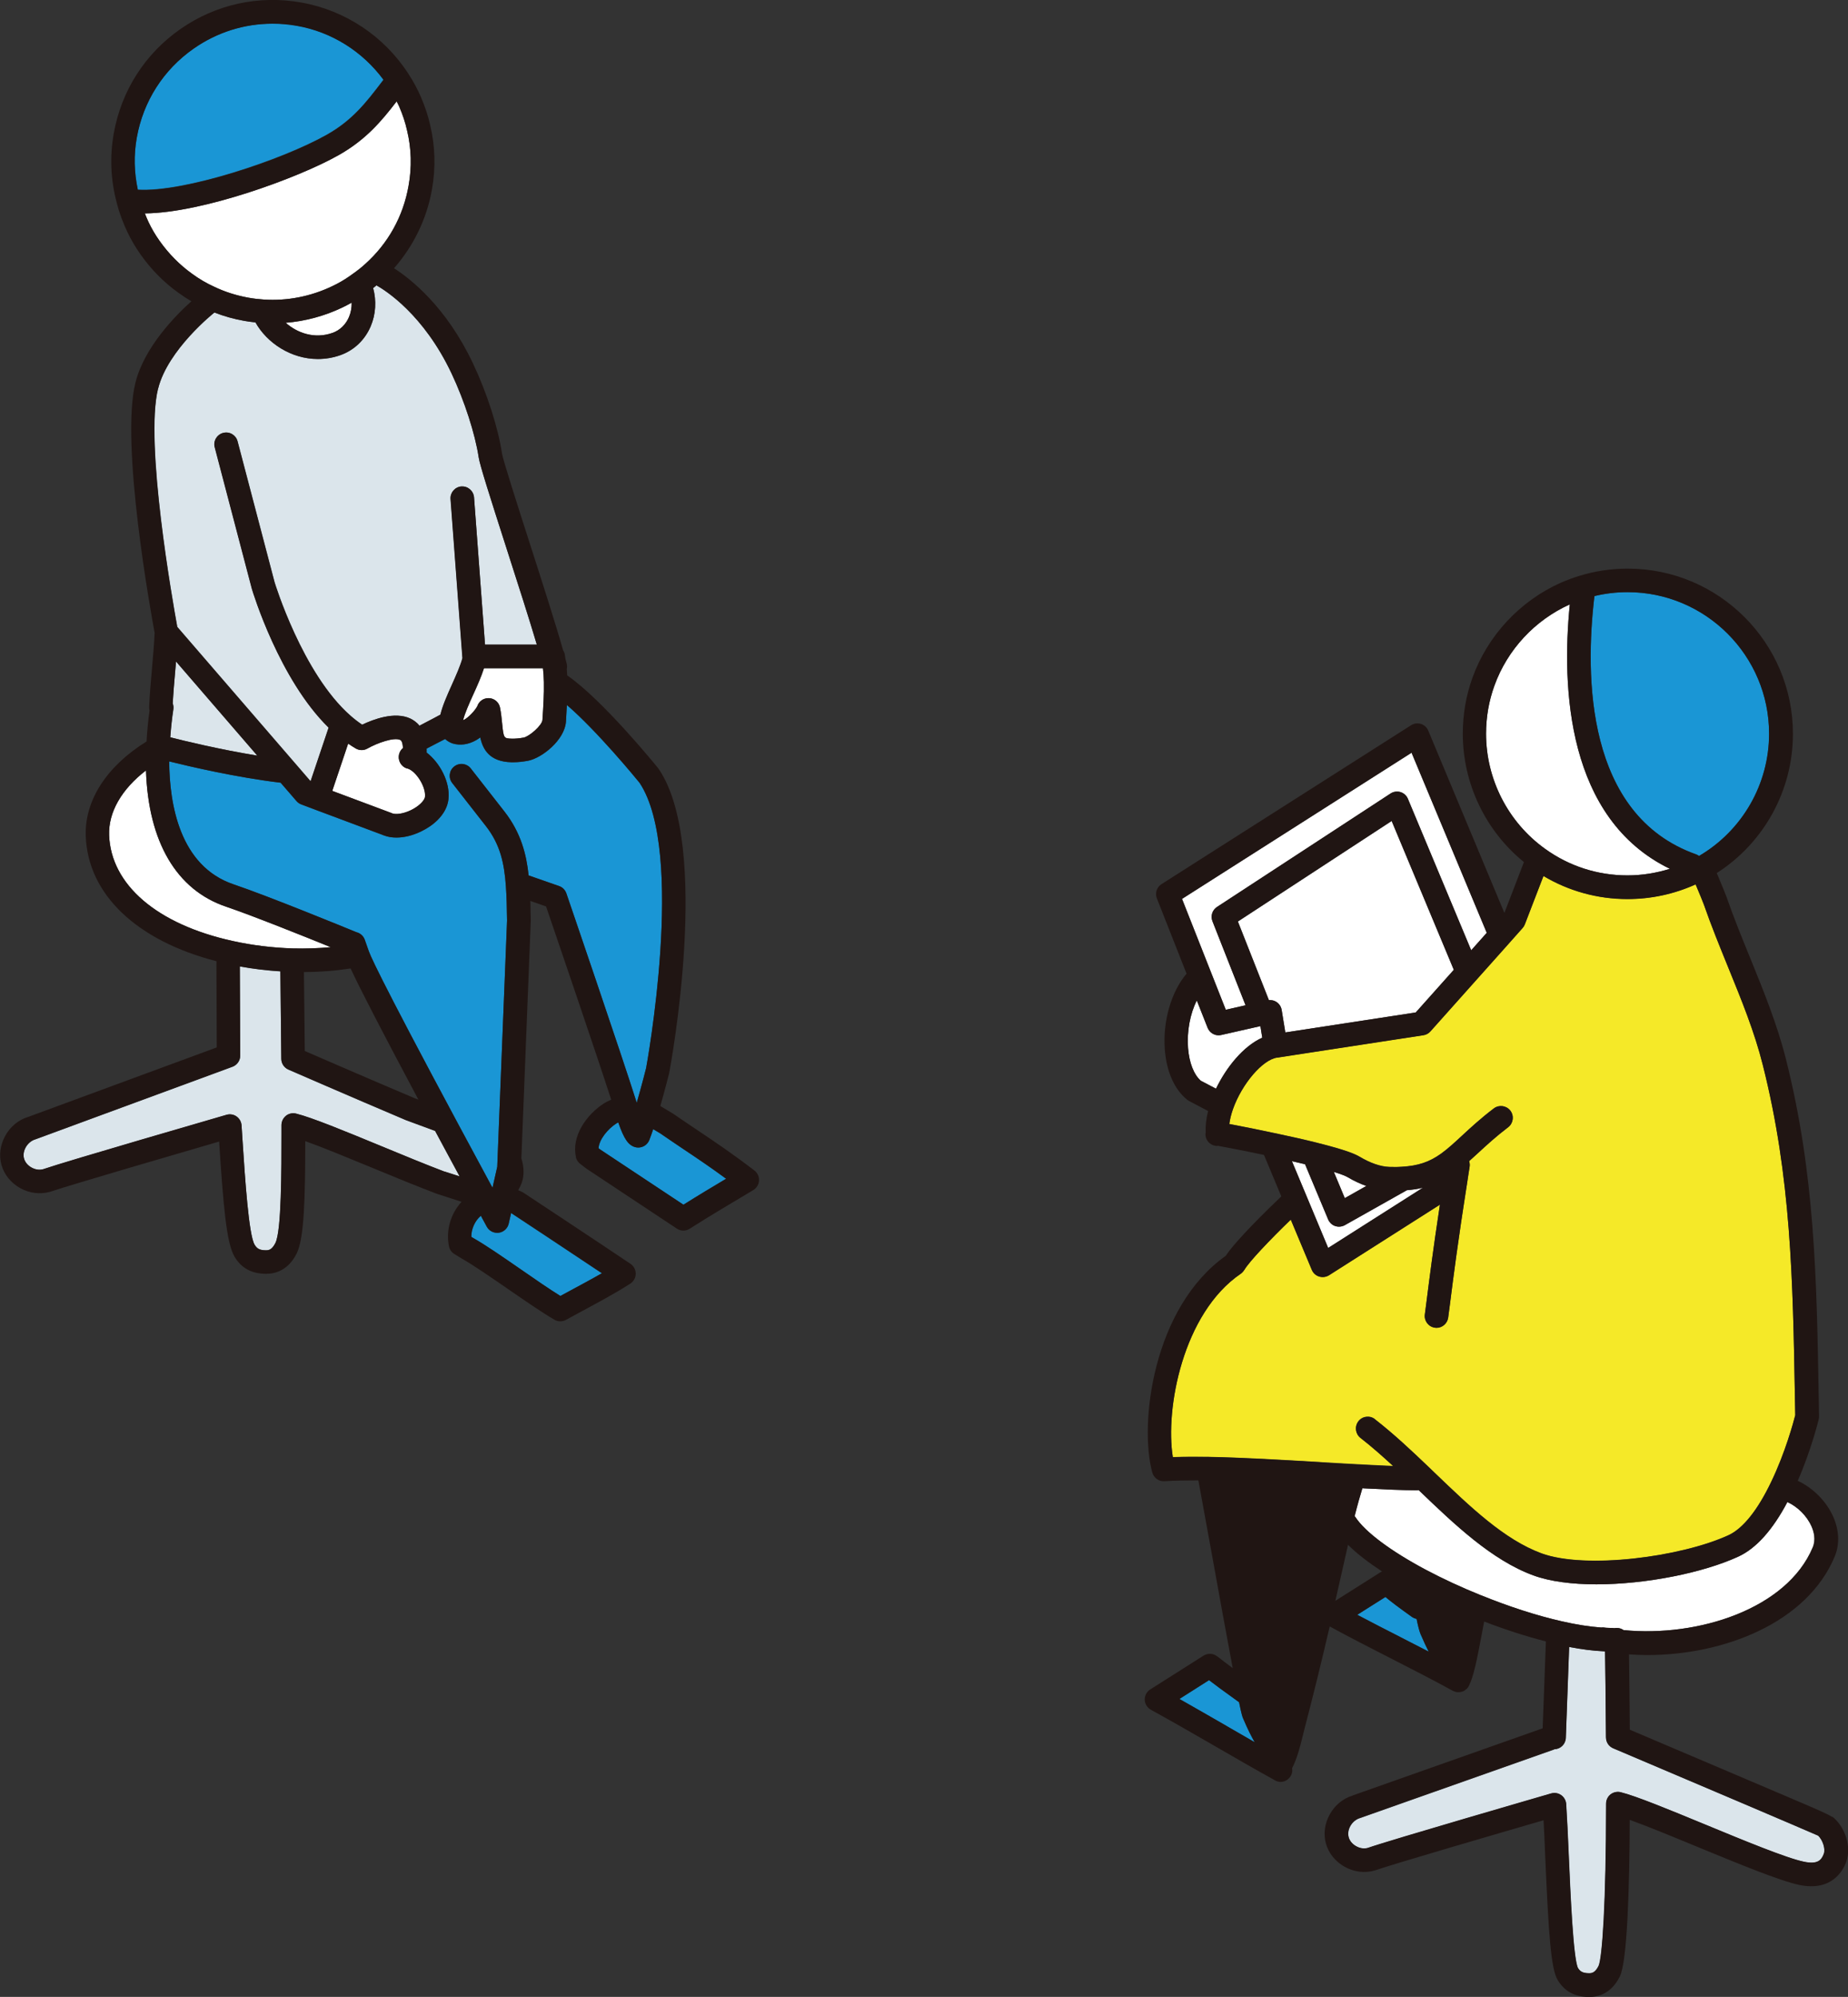 <?xml version="1.0" encoding="UTF-8"?>
<svg id="_レイヤー_2" data-name="レイヤー 2" xmlns="http://www.w3.org/2000/svg" viewBox="0 0 222.17 239.93">
  <rect x="0" y="0" width="222.17" height="239.93" fill="#333333" stroke="none"/>
  <defs>
    <style>
      .cls-1 {
        fill: none;
      }

      .cls-2 {
        fill: #201513;
      }

      .cls-3 {
        fill: #dbe5eb;
      }

      .cls-4 {
        fill: #fff;
      }

      .cls-5 {
        fill: #1a96d5;
      }

      .cls-6 {
        fill: #f5e928;
      }
    </style>
  </defs>
  <g id="layer">
    <g>
      <path class="cls-1" d="M166.01,188.87s.09-.04.14-.07c-1.5-.98-2.94-2.06-4.09-3.2-.5,2.24-1.01,4.48-1.52,6.72l5.47-3.46Z"/>
      <path class="cls-1" d="M36.65,126.28c2.1.91,7.77,3.36,13.2,5.67l.46.17c-4.32-8.09-7.05-13.38-8.15-15.76-1.78.28-3.66.43-5.61.44l.1,9.48Z"/>
      <path class="cls-3" d="M34.38,134.06c.34-.27.79-.37,1.21-.26,1.88.46,5.92,2.13,10.2,3.89,2.64,1.09,5.37,2.22,7.64,3.08l1.83.59c-1.04-1.93-2.02-3.75-2.95-5.47l-3.52-1.3c-6.87-2.91-14.05-6.04-14.12-6.07-.51-.22-.85-.73-.85-1.29l-.11-10.51c-1.65-.11-3.28-.3-4.88-.59l.05,10.71c0,.6-.37,1.13-.93,1.34l-23.69,8.72c-.99.29-1.62,1.43-1.37,2.32.12.43.45.82.89,1.07.46.26.96.33,1.4.21,2.85-.98,21.27-6.31,22.05-6.54.41-.12.86-.05,1.21.2.35.25.57.64.6,1.07l.12,1.86c.29,4.51.74,11.31,1.45,12.48.27.44.56.67,1.37.67.35,0,.72-.07,1.13-.88.74-1.44.73-8.82.73-13.23v-.93c0-.44.2-.85.54-1.12Z"/>
      <path class="cls-4" d="M39.75,113.8c-3.29-1.33-9.45-3.8-12.54-4.85-6-2.01-9.38-7.79-9.66-16.38-2.93,2.25-4.53,5.01-4.43,7.78.21,5.96,5.75,10.71,14.82,12.71,2.34.52,4.78.82,7.25.9h0c1.59.04,3.11-.02,4.56-.15Z"/>
      <path class="cls-5" d="M78.53,135.67c-.16.46-.31.91-.47,1.31-.22.55-.75.9-1.32.9-.12,0-.25-.02-.38-.05-.81-.23-1.33-.95-2.03-2.97-.07.03-.14.06-.2.1-1.09.68-2.11,1.96-2.18,3l.19.15c2.32,1.53,7.19,4.76,10.02,6.64,1.73-1.09,3.45-2.12,5.13-3.12-1.82-1.34-3.38-2.39-5.13-3.56-.86-.58-1.77-1.19-2.77-1.88l-.87-.52Z"/>
      <path class="cls-4" d="M56.89,83.47c-.49,1.08-1.03,2.29-1.21,3.08.63-.28,1.48-1.23,1.71-1.7.19-.58.73-.96,1.34-.96.02,0,.03,0,.05,0,.66.02,1.21.5,1.34,1.14.13.68.19,1.31.25,1.87.18,1.83.2,1.83,1.19,1.86.4,0,.86-.03,1.4-.13.69-.14,2.21-1.47,2.26-2.12.1-1.58.2-3.13.17-4.53-.01-.64-.05-1.19-.11-1.68h-7.09c-.32,1.01-.81,2.11-1.3,3.18Z"/>
      <path class="cls-3" d="M55.47,58.46c.76-.07,1.46.53,1.52,1.31l1.32,17.69h6.23c-.88-2.97-2.31-7.42-3.6-11.43-2.07-6.45-3.25-10.14-3.39-11.07-.43-2.84-1.71-6.79-3.26-10.08-3.35-7.09-7.95-9.99-9.03-10.59-.13.11-.26.22-.4.33.41,1.52.32,3.14-.29,4.58-.7,1.65-1.99,2.88-3.63,3.47-.91.33-1.83.47-2.73.47-3.21,0-6.11-1.92-7.5-4.4-.44-.05-.88-.1-1.33-.18-1.25-.22-2.46-.56-3.61-1.01,0,0,0,0,0,.01-.06.04-5.59,4.44-6.76,9.13-1.63,6.52,1.78,25.72,2.31,28.63l14.26,16.5s0,0,.01.01l1.76,2.04,2.17-6.45c-5.92-5.79-9.1-16.23-9.23-16.69l-4.46-16.99c-.2-.76.25-1.53,1.01-1.73.76-.2,1.53.25,1.73,1.01l4.45,16.94c.02.06,3.34,10.96,9.13,16.03.45.4.92.76,1.4,1.08,1.33-.64,3.91-1.62,5.79-.74.35.17.76.43,1.1.86.24-.12.5-.26.78-.41.54-.28,1.27-.66,1.74-.92.25-1.06.79-2.28,1.37-3.57.51-1.14,1.04-2.32,1.28-3.23,0-.03,0-.07-.01-.1l-1.42-19c-.06-.78.53-1.46,1.31-1.52Z"/>
      <path class="cls-5" d="M59.97,148.12c-.07,0-.13.01-.2.01-.52,0-1-.28-1.25-.74l-.71-1.31c-.71.61-1.16,1.59-1.15,2.54l.25.15c1.43.8,3.51,2.24,5.71,3.76,1.68,1.16,3.41,2.36,4.75,3.19.43-.23.87-.47,1.33-.72,1.17-.63,2.44-1.31,3.66-2.01-4.19-2.8-10.12-6.71-10.92-7.24l-.29,1.28c-.13.58-.6,1.01-1.19,1.09Z"/>
      <path class="cls-4" d="M47.68,12.18c-1.83,2.38-3.7,4.62-7.01,6.48-4.82,2.72-16.34,6.92-23.26,6.98.14.35.27.69.44,1.04.37.78.8,1.51,1.32,2.25,1.1,1.56,2.41,2.89,3.91,3.96.87.64,1.78,1.16,2.7,1.58,1.28.61,2.65,1.04,4.09,1.3.61.11,1.23.18,1.83.22,2.82.19,5.67-.37,8.25-1.61.72-.34,1.38-.72,1.97-1.13.16-.11.27-.18.37-.26.61-.43,1.13-.83,1.6-1.26,2.77-2.48,4.57-5.73,5.22-9.39.41-2.25.35-4.5-.18-6.68-.21-.95-.53-1.9-.94-2.85-.09-.22-.2-.42-.31-.63Z"/>
      <path class="cls-4" d="M48.45,89.88c-.01-.13-.03-.28-.06-.45-.08-.43-.22-.5-.28-.53-.75-.36-2.77.37-3.94,1.03-.43.25-.96.25-1.4,0-.31-.18-.61-.39-.92-.59l-1.91,5.68c2.37.89,4.75,1.78,7.14,2.67.03.01.06.02.08.04,0,0,.01,0,.02,0,.37.14,1.22.08,2.19-.38.98-.47,1.56-1.1,1.69-1.49.02-.06.03-.12.03-.16.11-1.19-1.09-3.07-2.11-3.37-.01,0-.03,0-.04-.01-.75-.22-1.17-1-.96-1.75.08-.29.25-.53.46-.71Z"/>
      <path class="cls-5" d="M32.74,2.84c-3.36,0-6.64,1.02-9.46,2.99-3.64,2.54-6.07,6.34-6.84,10.69-.38,2.11-.32,4.21.12,6.26,5.57.34,17.33-3.56,22.72-6.6,3.09-1.74,4.73-3.87,6.62-6.35.06-.08.13-.17.2-.26-2.51-3.4-6.24-5.75-10.41-6.49-.98-.18-1.97-.26-2.95-.26Z"/>
      <path class="cls-4" d="M39.98,40c.89-.32,1.59-1,1.97-1.9.23-.55.34-1.14.32-1.73-.35.2-.72.39-1.09.57-2.15,1.04-4.48,1.66-6.84,1.85,1.37,1.21,3.44,1.99,5.64,1.21Z"/>
      <path class="cls-3" d="M20.47,88.59c1.59.4,5.9,1.45,10.47,2.2l-9.77-11.31c-.03.37-.06.75-.1,1.12-.12,1.33-.24,2.69-.3,3.91.09.23.11.47.08.72-.18,1.15-.29,2.27-.37,3.37Z"/>
      <path class="cls-5" d="M56.6,92.34l4.05,5.18c2,2.56,2.64,5.18,2.9,7.67l3.67,1.28c.41.14.73.47.87.88.07.2,6.7,19.57,8.46,25.16.61-2.12,1.13-4.16,1.13-4.18.03-.17,4.79-25.91-.79-34.27-.47-.58-5.11-6.22-8.74-9.35-.03.66-.07,1.31-.11,1.99-.15,2.21-2.86,4.38-4.55,4.71-.65.12-1.23.18-1.76.18-.09,0-.18,0-.27,0-2.6-.07-3.41-1.53-3.72-2.98-.17.12-.35.24-.52.34-.93.52-1.89.65-2.78.39-.2-.06-.58-.22-.93-.54-.29.15-.62.32-1.01.52-.38.2-.84.43-1.21.63,0,.17.02.33,0,.48,1.62,1.25,2.81,3.55,2.63,5.49-.01.23-.06.52-.16.82-.42,1.27-1.57,2.42-3.17,3.18-1,.48-2.01.72-2.93.72-.53,0-1.04-.08-1.48-.25,0,0-.08-.02-.18-.07-2.78-1.04-5.57-2.08-8.34-3.12l-1.43-.54c-.22-.08-.42-.22-.58-.4l-1.91-2.21c-5.34-.64-10.94-1.95-13.4-2.56.03,5.09,1.23,12.59,7.76,14.78,4.17,1.41,13.39,5.18,14.74,5.74.45.11.84.43,1.01.9,0,0,.18.5.49,1.39.35.99,2.75,6.01,14.87,28.42l.57-2.52,1.18-29.6c-.02-1.6-.05-2.88-.14-4.1-.19-2.74-.67-5.02-2.4-7.23l-4.05-5.18c-.48-.62-.37-1.51.24-1.99.62-.48,1.51-.37,1.99.24Z"/>
      <path class="cls-2" d="M69.23,139.04c.08.32.26.6.52.8l.76.58c2.62,1.73,8.24,5.46,10.86,7.2.24.16.51.24.78.24s.53-.07.76-.22c2.4-1.53,4.8-2.95,7.12-4.33l.53-.32c.41-.24.66-.67.69-1.14.03-.47-.18-.92-.55-1.21-2.68-2.05-4.66-3.38-6.96-4.92-.86-.58-1.76-1.18-2.82-1.91l-1.42-.85s-.08-.05-.11-.08c.57-2,1.02-3.78,1.06-3.94.21-1.11,5.04-27.25-1.24-36.52-.02-.03-.05-.07-.07-.1-.28-.35-6.71-8.26-10.95-11.17-.01-.26-.03-.51-.05-.75.04-.19.04-.4,0-.6-.05-.24-.12-.47-.16-.63-.03-.19-.05-.37-.08-.53-.03-.18-.1-.35-.2-.5-.8-2.85-2.45-8-4.05-12.98-1.49-4.63-3.17-9.88-3.29-10.63-.47-3.13-1.81-7.3-3.5-10.87-3.22-6.81-7.49-10.15-9.49-11.43,2.33-2.65,3.93-5.91,4.55-9.41.48-2.64.4-5.28-.21-7.82-.25-1.1-.62-2.22-1.1-3.33-.43-.99-.93-1.91-1.48-2.75,0,0,0,0,0,0-.02-.02-.03-.05-.05-.08-2.91-4.5-7.6-7.61-12.87-8.54-5.1-.91-10.26.22-14.52,3.19-4.26,2.97-7.1,7.42-8.01,12.52-.5,2.82-.38,5.63.36,8.37,0,0,0,0,0,.01,0,.01,0,.03.01.04.29,1.14.72,2.3,1.27,3.46.44.92.95,1.79,1.56,2.66,1.28,1.82,2.82,3.38,4.57,4.63.51.37,1.03.71,1.56,1.02-1.86,1.66-5.66,5.49-6.73,9.79-1.84,7.36,1.9,27.83,2.31,30.05-.06,1.31-.19,2.83-.32,4.3-.14,1.57-.28,3.19-.34,4.6,0,.15.01.29.05.43-.18,1.25-.29,2.49-.36,3.72-4.8,2.97-7.46,7.09-7.31,11.36.25,7.01,6.11,12.57,15.73,15.05-.01.07-.02.14-.02.22l.04,10.13-22.67,8.35c-2.39.7-3.89,3.41-3.21,5.78.32,1.14,1.13,2.15,2.24,2.77,1.11.62,2.41.79,3.63.44,2.35-.8,15.56-4.65,20.3-6.03v.09c.49,7.47.86,12.13,1.86,13.77.83,1.37,2.07,2.03,3.79,2.03,1.11,0,2.65-.42,3.66-2.43.92-1.81,1.03-6.72,1.04-13.51,2.05.73,5.08,1.98,8.04,3.2,2.66,1.1,5.41,2.23,7.78,3.13l2.97.96c-1.31,1.42-1.91,3.45-1.51,5.36.08.38.31.71.64.91l.88.54c1.37.77,3.48,2.23,5.53,3.64,2.03,1.4,4.13,2.85,5.62,3.72.22.13.46.19.71.19s.47-.06.69-.18c.62-.34,1.3-.71,2.01-1.09,1.84-.99,3.93-2.11,5.72-3.26.4-.26.64-.7.65-1.18,0-.48-.23-.92-.62-1.19-4.26-2.87-12.79-8.49-12.95-8.6-.18-.1-.37-.17-.56-.25.19-.33.33-.64.42-.88.32-.89.28-1.95-.04-2.95l1.13-28.55c-.01-.88-.03-1.66-.05-2.38l1.89.66c1.09,3.2,5.9,17.27,7.83,23.22-.29.12-.57.26-.83.42-2.13,1.34-3.99,4-3.4,6.48ZM65.38,81.97c.03,1.41-.06,2.95-.17,4.53-.04.65-1.57,1.98-2.26,2.12-.54.1-1,.14-1.4.13-.99-.03-1.01-.03-1.19-1.86-.05-.56-.12-1.19-.25-1.87-.13-.65-.68-1.12-1.34-1.14-.02,0-.04,0-.05,0-.61,0-1.15.39-1.34.96-.23.47-1.07,1.43-1.71,1.7.18-.78.72-1.99,1.21-3.08.48-1.07.98-2.17,1.3-3.18h7.09c.06.49.1,1.04.11,1.68ZM16.57,22.79c-.44-2.06-.5-4.16-.12-6.26.78-4.36,3.21-8.16,6.84-10.69,2.82-1.97,6.09-2.99,9.46-2.99.98,0,1.97.09,2.95.26,4.17.73,7.9,3.08,10.41,6.49-.06.08-.13.17-.2.26-1.89,2.47-3.53,4.61-6.62,6.35-5.38,3.04-17.15,6.94-22.72,6.6ZM19.18,28.93c-.52-.73-.95-1.47-1.32-2.25-.17-.35-.3-.69-.44-1.04,6.92-.06,18.44-4.26,23.26-6.98,3.31-1.86,5.18-4.1,7.01-6.48.1.21.21.41.31.63.41.95.73,1.9.94,2.85.53,2.18.59,4.43.18,6.68-.64,3.67-2.45,6.91-5.22,9.39-.47.43-.98.83-1.6,1.26-.1.08-.21.15-.37.26-.59.41-1.25.79-1.97,1.13-2.58,1.24-5.43,1.8-8.25,1.61-.6-.04-1.22-.11-1.83-.22-1.44-.26-2.81-.69-4.09-1.3-.92-.41-1.83-.94-2.7-1.58-1.5-1.08-2.81-2.41-3.91-3.96ZM42.28,36.36c.02.59-.09,1.18-.32,1.73-.39.91-1.09,1.59-1.97,1.9-2.19.78-4.27,0-5.64-1.21,2.36-.19,4.68-.82,6.84-1.85.38-.18.74-.37,1.09-.57ZM19.01,46.68c1.17-4.69,6.7-9.08,6.76-9.13,0,0,0,0,0-.01,1.15.45,2.35.79,3.61,1.01.44.08.89.14,1.33.18,1.39,2.48,4.29,4.4,7.5,4.4.9,0,1.82-.15,2.73-.47,1.64-.59,2.93-1.82,3.63-3.47.61-1.44.7-3.06.29-4.58.14-.11.27-.22.4-.33,1.07.6,5.68,3.5,9.03,10.59,1.55,3.28,2.83,7.24,3.26,10.08.14.93,1.32,4.63,3.39,11.07,1.29,4.01,2.72,8.45,3.6,11.43h-6.23l-1.32-17.69c-.06-.78-.75-1.38-1.52-1.31-.78.06-1.37.74-1.31,1.52l1.42,19s0,.07.01.1c-.24.91-.77,2.09-1.28,3.23-.58,1.29-1.12,2.51-1.37,3.57-.47.26-1.2.64-1.74.92-.29.15-.55.28-.78.41-.35-.42-.75-.69-1.1-.86-1.88-.88-4.46.1-5.79.74-.48-.32-.94-.68-1.4-1.08-5.79-5.07-9.11-15.97-9.13-16.03l-4.45-16.94c-.2-.76-.97-1.21-1.73-1.01-.76.2-1.21.97-1.01,1.73l4.46,16.99c.14.46,3.31,10.9,9.23,16.69l-2.17,6.45-1.76-2.04s0,0-.01-.01l-14.26-16.5c-.53-2.92-3.94-22.11-2.31-28.63ZM48.95,92.33s.03,0,.04.01c1.02.3,2.22,2.17,2.11,3.37,0,.03,0,.09-.03.16-.13.39-.71,1.03-1.69,1.49-.97.46-1.82.52-2.19.38,0,0-.01,0-.02,0-.03-.01-.05-.02-.08-.04-2.38-.89-4.76-1.78-7.14-2.67l1.91-5.68c.3.21.6.41.92.59.44.25.97.25,1.4,0,1.17-.66,3.19-1.39,3.94-1.03.06.03.2.09.28.53.03.17.05.32.06.45-.22.18-.38.42-.46.71-.21.75.21,1.53.96,1.75ZM20.76,84.51c.07-1.22.19-2.59.3-3.91.03-.37.06-.74.1-1.12l9.77,11.31c-4.57-.74-8.87-1.79-10.47-2.2.08-1.1.2-2.22.37-3.37.04-.25,0-.49-.08-.72ZM13.12,100.35c-.1-2.76,1.5-5.52,4.43-7.78.29,8.59,3.67,14.37,9.66,16.38,3.09,1.04,9.25,3.51,12.54,4.85-1.46.14-2.97.19-4.56.15h0c-2.47-.08-4.91-.38-7.25-.9-9.06-2-14.6-6.75-14.82-12.71ZM42.15,116.36c1.1,2.38,3.83,7.66,8.15,15.76l-.46-.17c-5.43-2.3-11.1-4.76-13.2-5.67l-.1-9.48c1.95-.01,3.82-.16,5.61-.44ZM53.43,140.77c-2.27-.86-5-1.99-7.64-3.08-4.28-1.77-8.32-3.43-10.2-3.89-.42-.1-.87,0-1.21.26-.34.27-.54.68-.54,1.12v.93c0,4.41,0,11.79-.73,13.23-.41.81-.79.88-1.13.88-.81,0-1.1-.23-1.37-.67-.71-1.17-1.15-7.98-1.45-12.48l-.12-1.86c-.03-.43-.25-.82-.6-1.07-.35-.25-.79-.32-1.21-.2-.78.23-19.21,5.56-22.05,6.54-.43.12-.94.05-1.4-.21-.45-.25-.77-.64-.89-1.07-.26-.89.38-2.03,1.37-2.32l23.69-8.72c.56-.21.93-.74.93-1.34l-.05-10.71c1.6.29,3.23.49,4.88.59l.11,10.51c0,.56.34,1.06.85,1.29.07.03,7.25,3.16,14.12,6.07l3.52,1.3c.92,1.72,1.9,3.55,2.95,5.47l-1.83-.59ZM72.36,152.98c-1.21.7-2.49,1.38-3.66,2.01-.46.25-.9.48-1.33.72-1.34-.83-3.07-2.02-4.75-3.19-2.2-1.52-4.27-2.95-5.71-3.76l-.25-.15c-.01-.95.43-1.93,1.15-2.54l.71,1.31c.25.46.73.74,1.25.74.06,0,.13,0,.2-.01.58-.08,1.06-.52,1.19-1.09l.29-1.28c.8.52,6.73,4.44,10.92,7.24ZM68.09,107.34c-.14-.41-.46-.74-.87-.88l-3.67-1.28c-.26-2.49-.9-5.1-2.9-7.67l-4.05-5.18c-.48-.62-1.37-.73-1.99-.24-.62.48-.73,1.37-.24,1.99l4.05,5.18c1.73,2.22,2.21,4.5,2.4,7.23.08,1.22.12,2.5.14,4.1l-1.18,29.6-.57,2.52c-12.11-22.41-14.52-27.43-14.87-28.42-.31-.89-.49-1.39-.49-1.39-.17-.47-.56-.79-1.01-.9-1.34-.55-10.57-4.33-14.74-5.74-6.52-2.19-7.72-9.69-7.76-14.78,2.46.61,8.06,1.92,13.4,2.56l1.91,2.21c.16.18.35.32.58.4l1.43.54c2.77,1.04,5.56,2.08,8.34,3.12.1.05.17.07.18.07.45.17.95.25,1.48.25.91,0,1.93-.24,2.93-.72,1.6-.76,2.75-1.91,3.17-3.18.09-.3.15-.59.16-.82.18-1.94-1-4.24-2.63-5.49,0-.15,0-.32,0-.48.38-.2.83-.44,1.21-.63.38-.2.72-.37,1.01-.52.35.32.73.48.93.54.89.26,1.85.13,2.78-.39.18-.1.35-.21.52-.34.31,1.45,1.12,2.91,3.72,2.98.09,0,.18,0,.27,0,.53,0,1.11-.06,1.76-.18,1.68-.33,4.4-2.5,4.55-4.71.04-.67.08-1.33.11-1.99,3.63,3.12,8.27,8.77,8.74,9.35,5.57,8.36.82,34.09.79,34.27,0,.02-.52,2.06-1.13,4.18-1.76-5.59-8.39-24.96-8.46-25.16ZM74.13,134.96c.06-.04.13-.07.2-.1.69,2.01,1.22,2.74,2.03,2.97.13.04.25.05.38.05.57,0,1.1-.35,1.32-.9.16-.4.31-.85.47-1.31l.87.52c1,.69,1.91,1.3,2.77,1.88,1.75,1.17,3.31,2.22,5.13,3.56-1.68,1-3.4,2.03-5.13,3.12-2.83-1.88-7.7-5.11-10.02-6.64l-.19-.15c.07-1.03,1.09-2.31,2.18-3Z"/>
      <path class="cls-5" d="M145.35,201.88l-3.56,2.26c1.88,1.06,3.8,2.17,5.68,3.25,1.12.64,2.25,1.3,3.38,1.95-.37-.65-.81-1.48-1.41-2.9-.05-.11-.15-.33-.47-1.91-1.91-1.36-3-2.18-3.61-2.65Z"/>
      <path class="cls-5" d="M169.75,194.28c-1.54-1.1-2.54-1.85-3.19-2.4l-3.39,2.14c1.71.9,3.46,1.8,5.17,2.67,1.13.58,2.28,1.17,3.43,1.76-.28-.54-.59-1.2-.98-2.11-.16-.38-.31-1.01-.48-1.83-.19-.04-.38-.11-.55-.23Z"/>
      <path class="cls-4" d="M214.88,180.47c-1.78,3.36-3.76,5.57-5.9,6.56-4.25,1.96-11.13,3.33-17.06,3.33-2.89,0-5.55-.33-7.58-1.07-5.02-1.85-9.48-6.12-13.79-10.25-.07,0-.13.02-.21.02h0c-1.71,0-3.81-.1-6.56-.24-.23.76-.6,2.02-.93,3.35.03.04.07.08.1.12,1.16,1.77,4.25,4.08,8.46,6.32,2.05,1.08,4.28,2.11,6.61,3.06,3.37,1.37,6.73,2.46,9.71,3.13,1.78.41,3.37.65,4.75.75.14-.02.29-.02.44.01,0,0,.06.01.06.01.03,0,.06,0,.1.01.23,0,.45.02.66.02.1,0,.21.01.31.03.1-.02.2-.03.31-.03.3,0,.58.1.81.26,8.89.88,19.63-2.51,22.75-9.94.39-.94.14-1.89-.15-2.53-.55-1.25-1.67-2.36-2.91-2.92Z"/>
      <path class="cls-5" d="M191.69,71.62c-1.14,9.58-1.08,26.33,12.23,31.03.13.05.25.12.35.19,5.2-3.05,8.42-8.63,8.42-14.69,0-9.38-7.64-17.01-17.02-17.01-1.35,0-2.68.16-3.97.47Z"/>
      <path class="cls-4" d="M179.66,82.37c-.67,1.84-1.01,3.79-1.01,5.79,0,5.46,2.64,10.62,7.07,13.81,0,0,0,0,0,0,2.9,2.1,6.33,3.21,9.93,3.21,1.75,0,3.46-.28,5.1-.79-12.39-6.02-13.03-21.77-12.03-31.77-4.19,1.88-7.5,5.44-9.06,9.75Z"/>
      <path class="cls-3" d="M193.08,208.77c-.03-4.54-.08-8.37-.11-10.34-.05,0-.1-.01-.15-.02,0,0-.02,0-.03,0h0c-1.24-.06-2.63-.23-4.14-.52l-.4,10.93c-.03.75-.63,1.33-1.37,1.36-.04.02-.08.04-.12.06l-23.25,8.21c-.98.29-1.62,1.42-1.36,2.31.12.44.45.83.9,1.08.46.26.96.33,1.39.21,2.85-.99,21.27-6.32,22.05-6.55.41-.12.86-.05,1.21.2.35.25.57.64.6,1.07.11,1.68.21,3.88.31,6.2.2,4.61.54,12.33,1.1,13.49.26.42.54.64,1.36.64.35,0,.72-.07,1.13-.88.43-.95.9-7.46.9-19.49,0-.44.2-.85.54-1.12.35-.27.8-.37,1.21-.26,1.87.46,5.89,2.12,10.13,3.87,4.62,1.91,9.85,4.07,11.93,4.49,1.56.32,2.06-.14,2.37-.97.21-.58-.13-1.63-.68-2.17-1.67-.74-15.43-6.59-24.65-10.5-.52-.22-.86-.73-.86-1.29Z"/>
      <path class="cls-4" d="M146.3,108.98l20.88-13.64c.35-.23.79-.29,1.19-.17.4.12.73.42.89.81l7.61,18.2,1.87-2.1-9.04-21.64-27.59,17.56,5.26,13.32,2.38-.54-3.98-10.1c-.25-.62-.02-1.34.54-1.71Z"/>
      <path class="cls-4" d="M146.5,124.39s0,0,0,0c0,0-.02,0-.03,0-.12,0-.24-.02-.35-.05-.02,0-.04-.01-.06-.02-.25-.08-.47-.23-.64-.43-.01-.01-.02-.02-.03-.04-.08-.1-.15-.22-.2-.34,0,0,0-.01-.01-.02l-1.3-3.29c-.8,1.6-1.2,3.71-1.05,5.73.14,1.76.7,3.18,1.53,3.92l1.83.96c1.25-2.59,3.3-5.12,5.56-6.13l-.22-1.39-4.73,1.07c-.1.02-.2.03-.3.03Z"/>
      <path class="cls-4" d="M152.55,120.17c.33-.03.66.04.93.23.32.22.54.56.61.95l.44,2.7,15.68-2.4,4.58-5.13-7.47-17.88-18.49,12.08,3.73,9.45Z"/>
      <path class="cls-4" d="M161.67,143.96l2.59-1.46c-.74-.27-1.49-.61-2.26-1.07-.15-.09-.57-.29-1.64-.62l1.31,3.14Z"/>
      <path class="cls-4" d="M160.98,147.39c-.16,0-.31-.03-.46-.08-.38-.13-.69-.42-.85-.79l-2.78-6.64c-.5-.12-1.03-.24-1.58-.37l1.72,4.11s0,0,0,0l2.64,6.32,11.39-7.24c-.61.14-1.25.24-1.93.3l-7.46,4.2c-.21.12-.45.18-.7.18Z"/>
      <path class="cls-6" d="M165.3,170.52c2.26,1.76,4.4,3.78,6.41,5.69l.8.77c4.29,4.11,8.34,8,12.81,9.65,5.32,1.95,16.81.43,22.48-2.18,1.75-.8,3.53-3.03,5.15-6.44,1.69-3.51,2.67-7.16,2.88-7.98l-.04-2.17c-.25-14.19-.46-26.45-3.86-39.91-1-3.99-2.55-7.78-4.19-11.8-.99-2.42-2.01-4.93-2.89-7.46-.09-.26-.55-1.37-.89-2.18-.04-.09-.07-.17-.11-.26-2.58,1.17-5.34,1.76-8.2,1.76-3.6,0-7.05-.96-10.09-2.77l-2.24,5.81c-.06.16-.15.3-.26.43l-1.61,1.81s-.04.05-.06.07l-9.42,10.55c-.22.25-.52.41-.84.46l-17.57,2.69s-.01,0-.02,0c0,0,0,0,0,0-1.74.24-4.22,3.14-5.31,6.19-.23.64-.37,1.24-.44,1.79,1.56.29,3.96.78,5.44,1.1,0,0,0,0,0,0,0,0,.01,0,.02,0,1.89.4,3.58.78,5.02,1.14.03,0,.06.02.09.03,0,0,.02,0,.02,0,3.49.87,4.56,1.36,5.05,1.65,1.32.78,2.53,1.2,3.59,1.24.61.02,1.1.02,1.51-.02,1.95-.11,3.32-.56,4.74-1.59.8-.58,1.59-1.3,2.49-2.14,1.06-.98,2.26-2.09,3.83-3.28.62-.47,1.51-.35,1.99.27.47.62.35,1.51-.27,1.99-1.46,1.11-2.61,2.17-3.62,3.1-.36.34-.72.66-1.07.97.07.21.1.45.06.68-.11.64-.21,1.27-.29,1.88-1.1,6.94-1.72,11.81-2.05,14.43-.11.86-.19,1.47-.24,1.83-.11.7-.71,1.21-1.4,1.21-.07,0-.14,0-.21-.02-.77-.12-1.31-.84-1.19-1.61.05-.34.13-.93.23-1.77.28-2.22.77-6.07,1.58-11.4l-13.33,8.48c-.23.15-.5.22-.76.22-.14,0-.28-.02-.42-.06-.4-.12-.72-.42-.89-.8l-2.53-6.04c-2.53,2.45-5.03,5.07-5.57,6.02,0,0-.01.01-.02.02-.06.1-.13.19-.21.27-.02.02-.04.03-.05.05-.05.04-.1.09-.15.13-6.99,4.74-9.12,16.27-8.18,22.05,1.4-.05,2.91-.04,4.25-.03,4.17.08,8.98.36,13.65.64,1.32.08,2.62.16,3.87.22,1.54.08,3.2.17,4.73.23-1.28-1.18-2.6-2.34-3.94-3.39-.62-.48-.73-1.37-.25-1.99.48-.62,1.37-.73,1.99-.25Z"/>
      <path class="cls-2" d="M162.63,215.74c-2.4.7-3.9,3.41-3.22,5.78.32,1.15,1.14,2.16,2.25,2.78,1.11.62,2.4.79,3.62.44,2.34-.81,15.53-4.65,20.29-6.03.07,1.32.14,2.82.2,4.38.4,9.06.67,13.48,1.5,14.82.83,1.37,2.07,2.03,3.79,2.03,1.11,0,2.65-.42,3.67-2.44.92-1.82,1.17-10.85,1.2-18.84,2.04.73,5.05,1.97,7.98,3.18,4.97,2.05,10.11,4.17,12.45,4.65,3.85.77,5.2-1.69,5.6-2.79.64-1.77-.1-4.16-1.67-5.43l-.03.04c-.58-.38-1.77-.88-4.19-1.92-2.33-1-5.44-2.32-8.55-3.64-4.83-2.05-9.67-4.11-11.58-4.92-.03-3.88-.07-7.15-.1-9.05.73.05,1.47.08,2.21.08,9.09,0,19.15-3.8,22.52-11.83.61-1.46.55-3.15-.17-4.78-.83-1.87-2.43-3.47-4.27-4.33,1.64-3.76,2.48-7.23,2.52-7.39.03-.12.04-.24.04-.36l-.04-2.36c-.25-14.37-.47-26.78-3.94-40.55-1.05-4.18-2.71-8.25-4.31-12.18-.98-2.39-1.98-4.86-2.84-7.33-.11-.32-.45-1.13-.95-2.33-.08-.18-.15-.36-.22-.52,5.68-3.63,9.16-9.93,9.16-16.73,0-10.94-8.91-19.85-19.86-19.85-2.01,0-3.99.3-5.88.89-.67.2-1.35.46-2.18.81-4.91,2.2-8.78,6.35-10.6,11.39-.78,2.15-1.17,4.42-1.17,6.75,0,5.99,2.73,11.67,7.35,15.42l-2.35,6.11-9.15-21.9c-.16-.39-.48-.68-.88-.81-.4-.12-.83-.07-1.19.16l-30,19.09c-.57.36-.81,1.08-.56,1.71l3.57,9.05c-1.85,2.18-2.88,5.73-2.61,9.15.21,2.65,1.16,4.77,2.68,5.99.07.06.15.1.22.15l2.3,1.21c-.23.92-.33,1.8-.29,2.6,0,.06-.03.12-.03.18,0,.57.34,1.09.87,1.31.17.07.36.11.54.11.03,0,.05-.01.08-.02.7.12,2.94.55,5.55,1.1l2.08,4.98c-1.62,1.54-5.47,5.29-6.68,7.14-8.77,6.21-10.43,20.19-8.83,26.04.18.65.8,1.09,1.46,1.04,1.26-.08,2.71-.1,4.08-.1.44,2.4,1.02,5.59,1.64,8.98.84,4.66,1.77,9.79,2.49,13.58-.89-.66-1.37-1.03-1.6-1.22-.33-.25-.63-.5-1.15-.5-.27,0-.53.08-.76.22l-6.41,4.06c-.42.27-.67.74-.66,1.24.02.5.3.96.74,1.2,2.5,1.37,5.15,2.9,7.72,4.38,2.3,1.33,4.67,2.7,6.93,3.95.02,0,.1.06.12.07.07.04.15.08.22.12.2.1.41.15.61.15.51,0,1-.3,1.26-.8.14-.27.17-.57.12-.85.62-1.23.95-2.56,1.27-3.85.09-.35.17-.7.26-1.04.99-3.79,1.98-7.79,2.99-12.14,2.36,1.29,4.83,2.55,7.22,3.77,2.52,1.29,5.12,2.61,7.59,3.97,0,0,0,0,0,0,0,0,0,0,0,0,.06.03.12.05.18.07.04.01.07.03.11.04.01,0,.02,0,.03.01.11.03.23.04.34.04,0,0,0,0,0,0s0,0,0,0c.11,0,.22-.02.33-.04.01,0,.02,0,.04,0,.02,0,.05-.02.07-.03.05-.01.09-.02.14-.04.03-.01.05-.03.08-.05.02,0,.04-.01.06-.03.02,0,.03-.02.04-.03.08-.05.14-.1.21-.16.02-.01.03-.02.05-.04,0,0,0,0,.01-.01.08-.08.14-.17.2-.27,0,0,.01-.02.02-.03,0,0,0,0,0-.01,0,0,0,0,0,0,.57-1.08,1-3.24,1.55-6.18.11-.57.21-1.11.3-1.57,2.55.98,5.07,1.79,7.42,2.39l-.39,10.44-22.82,8.06ZM191.69,71.62c1.3-.31,2.63-.47,3.97-.47,9.39,0,17.02,7.63,17.02,17.01,0,6.05-3.22,11.64-8.42,14.69-.11-.08-.22-.15-.35-.19-13.3-4.71-13.37-21.46-12.23-31.03ZM178.66,88.16c0-2,.34-3.95,1.01-5.79,1.56-4.32,4.87-7.87,9.06-9.75-1,10.01-.36,25.76,12.03,31.77-1.64.51-3.34.79-5.1.79-3.6,0-7.03-1.11-9.93-3.21,0,0,0,0,0,0-4.43-3.19-7.07-8.35-7.07-13.81ZM142.11,108l27.59-17.56,9.04,21.64-1.87,2.1-7.61-18.2c-.16-.39-.49-.68-.89-.81-.4-.12-.84-.06-1.19.17l-20.88,13.64c-.56.37-.79,1.08-.54,1.71l3.98,10.1-2.38.54-5.26-13.32ZM174.78,116.52l-4.58,5.13-15.68,2.4-.44-2.7c-.06-.39-.28-.73-.61-.95-.28-.19-.61-.26-.93-.23l-3.73-9.45,18.49-12.08,7.47,17.88ZM146.19,130.81l-1.83-.96c-.84-.73-1.39-2.15-1.53-3.92-.16-2.02.25-4.12,1.05-5.73l1.3,3.29s0,.01.01.02c.05.12.12.24.2.34.01.01.02.02.03.04.17.2.39.35.64.43.02,0,.04.01.06.02.11.03.23.05.35.05,0,0,.02,0,.03,0,0,0,0,0,0,0,.1,0,.2-.01.3-.03l4.73-1.07.22,1.39c-2.26,1.01-4.32,3.54-5.56,6.13ZM147.47,207.38c-1.88-1.08-3.8-2.19-5.68-3.25l3.56-2.26c.61.47,1.71,1.29,3.61,2.65.32,1.58.42,1.79.47,1.91.6,1.42,1.04,2.26,1.41,2.9-1.13-.65-2.27-1.3-3.38-1.95ZM158.9,175.7c-4.66-.27-9.48-.56-13.65-.64-1.34-.01-2.85-.02-4.25.03-.94-5.79,1.19-17.31,8.18-22.05.06-.04.1-.08.15-.13.02-.02.04-.03.05-.05.08-.08.15-.17.21-.27,0,0,.01-.01.02-.02.54-.94,3.03-3.57,5.57-6.02l2.53,6.04c.16.39.49.68.89.8.14.04.28.06.42.06.27,0,.53-.08.76-.22l13.33-8.48c-.81,5.33-1.3,9.18-1.58,11.4-.11.83-.18,1.43-.23,1.77-.12.77.42,1.5,1.19,1.61.07,0,.14.02.21.02.69,0,1.29-.51,1.4-1.21.05-.35.13-.96.24-1.83.33-2.62.95-7.49,2.05-14.43.09-.61.19-1.24.29-1.88.04-.24.01-.47-.06-.68.35-.32.71-.64,1.07-.97,1.01-.93,2.16-1.99,3.62-3.1.62-.47.75-1.36.27-1.99-.48-.62-1.36-.74-1.99-.27-1.57,1.19-2.77,2.3-3.83,3.28-.91.84-1.69,1.56-2.49,2.14-1.43,1.02-2.79,1.48-4.74,1.59-.41.03-.9.04-1.51.02-1.06-.04-2.27-.45-3.59-1.24-.5-.29-1.57-.78-5.05-1.65,0,0-.02,0-.02,0-.03-.01-.06-.02-.09-.03-1.44-.36-3.13-.74-5.02-1.14,0,0-.01,0-.02,0,0,0,0,0,0,0-1.47-.32-3.88-.81-5.44-1.1.07-.55.22-1.15.44-1.79,1.08-3.05,3.57-5.95,5.31-6.19,0,0,0,0,0,0,0,0,.01,0,.02,0l17.57-2.69c.33-.05.62-.21.84-.46l9.42-10.55s.04-.05.06-.07l1.61-1.81c.11-.13.2-.27.26-.43l2.24-5.81c3.04,1.81,6.5,2.77,10.09,2.77,2.86,0,5.61-.6,8.2-1.76.04.09.07.17.11.26.34.81.8,1.91.89,2.18.88,2.53,1.91,5.04,2.89,7.46,1.64,4.02,3.19,7.81,4.19,11.8,3.39,13.46,3.61,25.72,3.86,39.91l.04,2.17c-.21.82-1.19,4.47-2.88,7.98-1.63,3.41-3.41,5.64-5.15,6.44-5.67,2.61-17.16,4.13-22.48,2.18-4.47-1.65-8.52-5.53-12.81-9.65l-.8-.77c-2-1.92-4.15-3.94-6.41-5.69-.62-.48-1.51-.37-1.99.25-.48.62-.37,1.51.25,1.99,1.35,1.05,2.66,2.21,3.94,3.39-1.54-.06-3.2-.14-4.73-.23-1.25-.07-2.54-.15-3.87-.22ZM160.52,147.31c.15.05.3.08.46.08.24,0,.48-.06.7-.18l7.46-4.2c.68-.05,1.32-.15,1.93-.3l-11.39,7.24-2.64-6.32s0,0,0,0l-1.72-4.11c.56.13,1.08.25,1.58.37l2.78,6.64c.16.37.46.66.85.79ZM160.36,140.81c1.07.33,1.49.53,1.64.62.77.46,1.52.8,2.26,1.07l-2.59,1.46-1.31-3.14ZM162.06,185.61c1.14,1.14,2.59,2.22,4.09,3.2-.05.02-.09.04-.14.07l-5.47,3.46c.51-2.24,1.02-4.48,1.52-6.72ZM168.34,196.69c-1.71-.87-3.46-1.76-5.17-2.67l3.39-2.14c.65.55,1.64,1.3,3.19,2.4.17.12.36.19.55.23.17.83.32,1.45.48,1.83.39.91.71,1.58.98,2.11-1.15-.59-2.3-1.18-3.43-1.76ZM178.03,191.67c-2.34-.94-4.57-1.97-6.61-3.06-4.21-2.24-7.3-4.54-8.46-6.32-.03-.05-.07-.08-.1-.12.33-1.33.7-2.59.93-3.35,2.74.14,4.84.23,6.56.24h0c.07,0,.14-.01.21-.02,4.31,4.13,8.76,8.4,13.79,10.25,2.03.74,4.69,1.07,7.58,1.07,5.93,0,12.81-1.38,17.06-3.33,2.14-.98,4.12-3.19,5.9-6.56,1.24.56,2.35,1.67,2.91,2.92.28.64.54,1.6.15,2.53-3.12,7.43-13.86,10.82-22.75,9.94-.23-.16-.51-.26-.81-.26-.1,0-.21.01-.31.03-.1-.02-.2-.03-.31-.03-.22,0-.43,0-.66-.02-.04,0-.08-.01-.1-.01,0,0-.06-.01-.06-.01-.15-.03-.29-.03-.44-.01-1.39-.1-2.97-.34-4.75-.75-2.99-.68-6.34-1.76-9.71-3.13ZM186.75,210.23s.08-.04.12-.06c.74-.02,1.34-.61,1.37-1.36l.4-10.93c1.52.29,2.9.47,4.14.52h0s.02,0,.03,0c.05,0,.1.01.15.02.03,1.96.08,5.79.11,10.34,0,.57.34,1.07.86,1.29,9.22,3.91,22.98,9.76,24.65,10.5.55.54.89,1.58.68,2.17-.3.84-.8,1.29-2.37.97-2.08-.42-7.31-2.58-11.93-4.49-4.25-1.75-8.26-3.41-10.13-3.87-.42-.1-.87,0-1.21.26-.34.27-.54.68-.54,1.12,0,12.03-.47,18.54-.9,19.49-.41.81-.79.88-1.13.88-.81,0-1.1-.23-1.36-.64-.56-1.17-.9-8.88-1.1-13.49-.1-2.33-.2-4.52-.31-6.2-.03-.43-.25-.82-.6-1.07-.35-.25-.79-.32-1.21-.2-.78.23-19.21,5.56-22.05,6.55-.43.12-.93.05-1.39-.21-.45-.25-.78-.64-.9-1.08-.26-.89.38-2.02,1.36-2.31l23.25-8.21Z"/>
    </g>
  </g>
</svg>